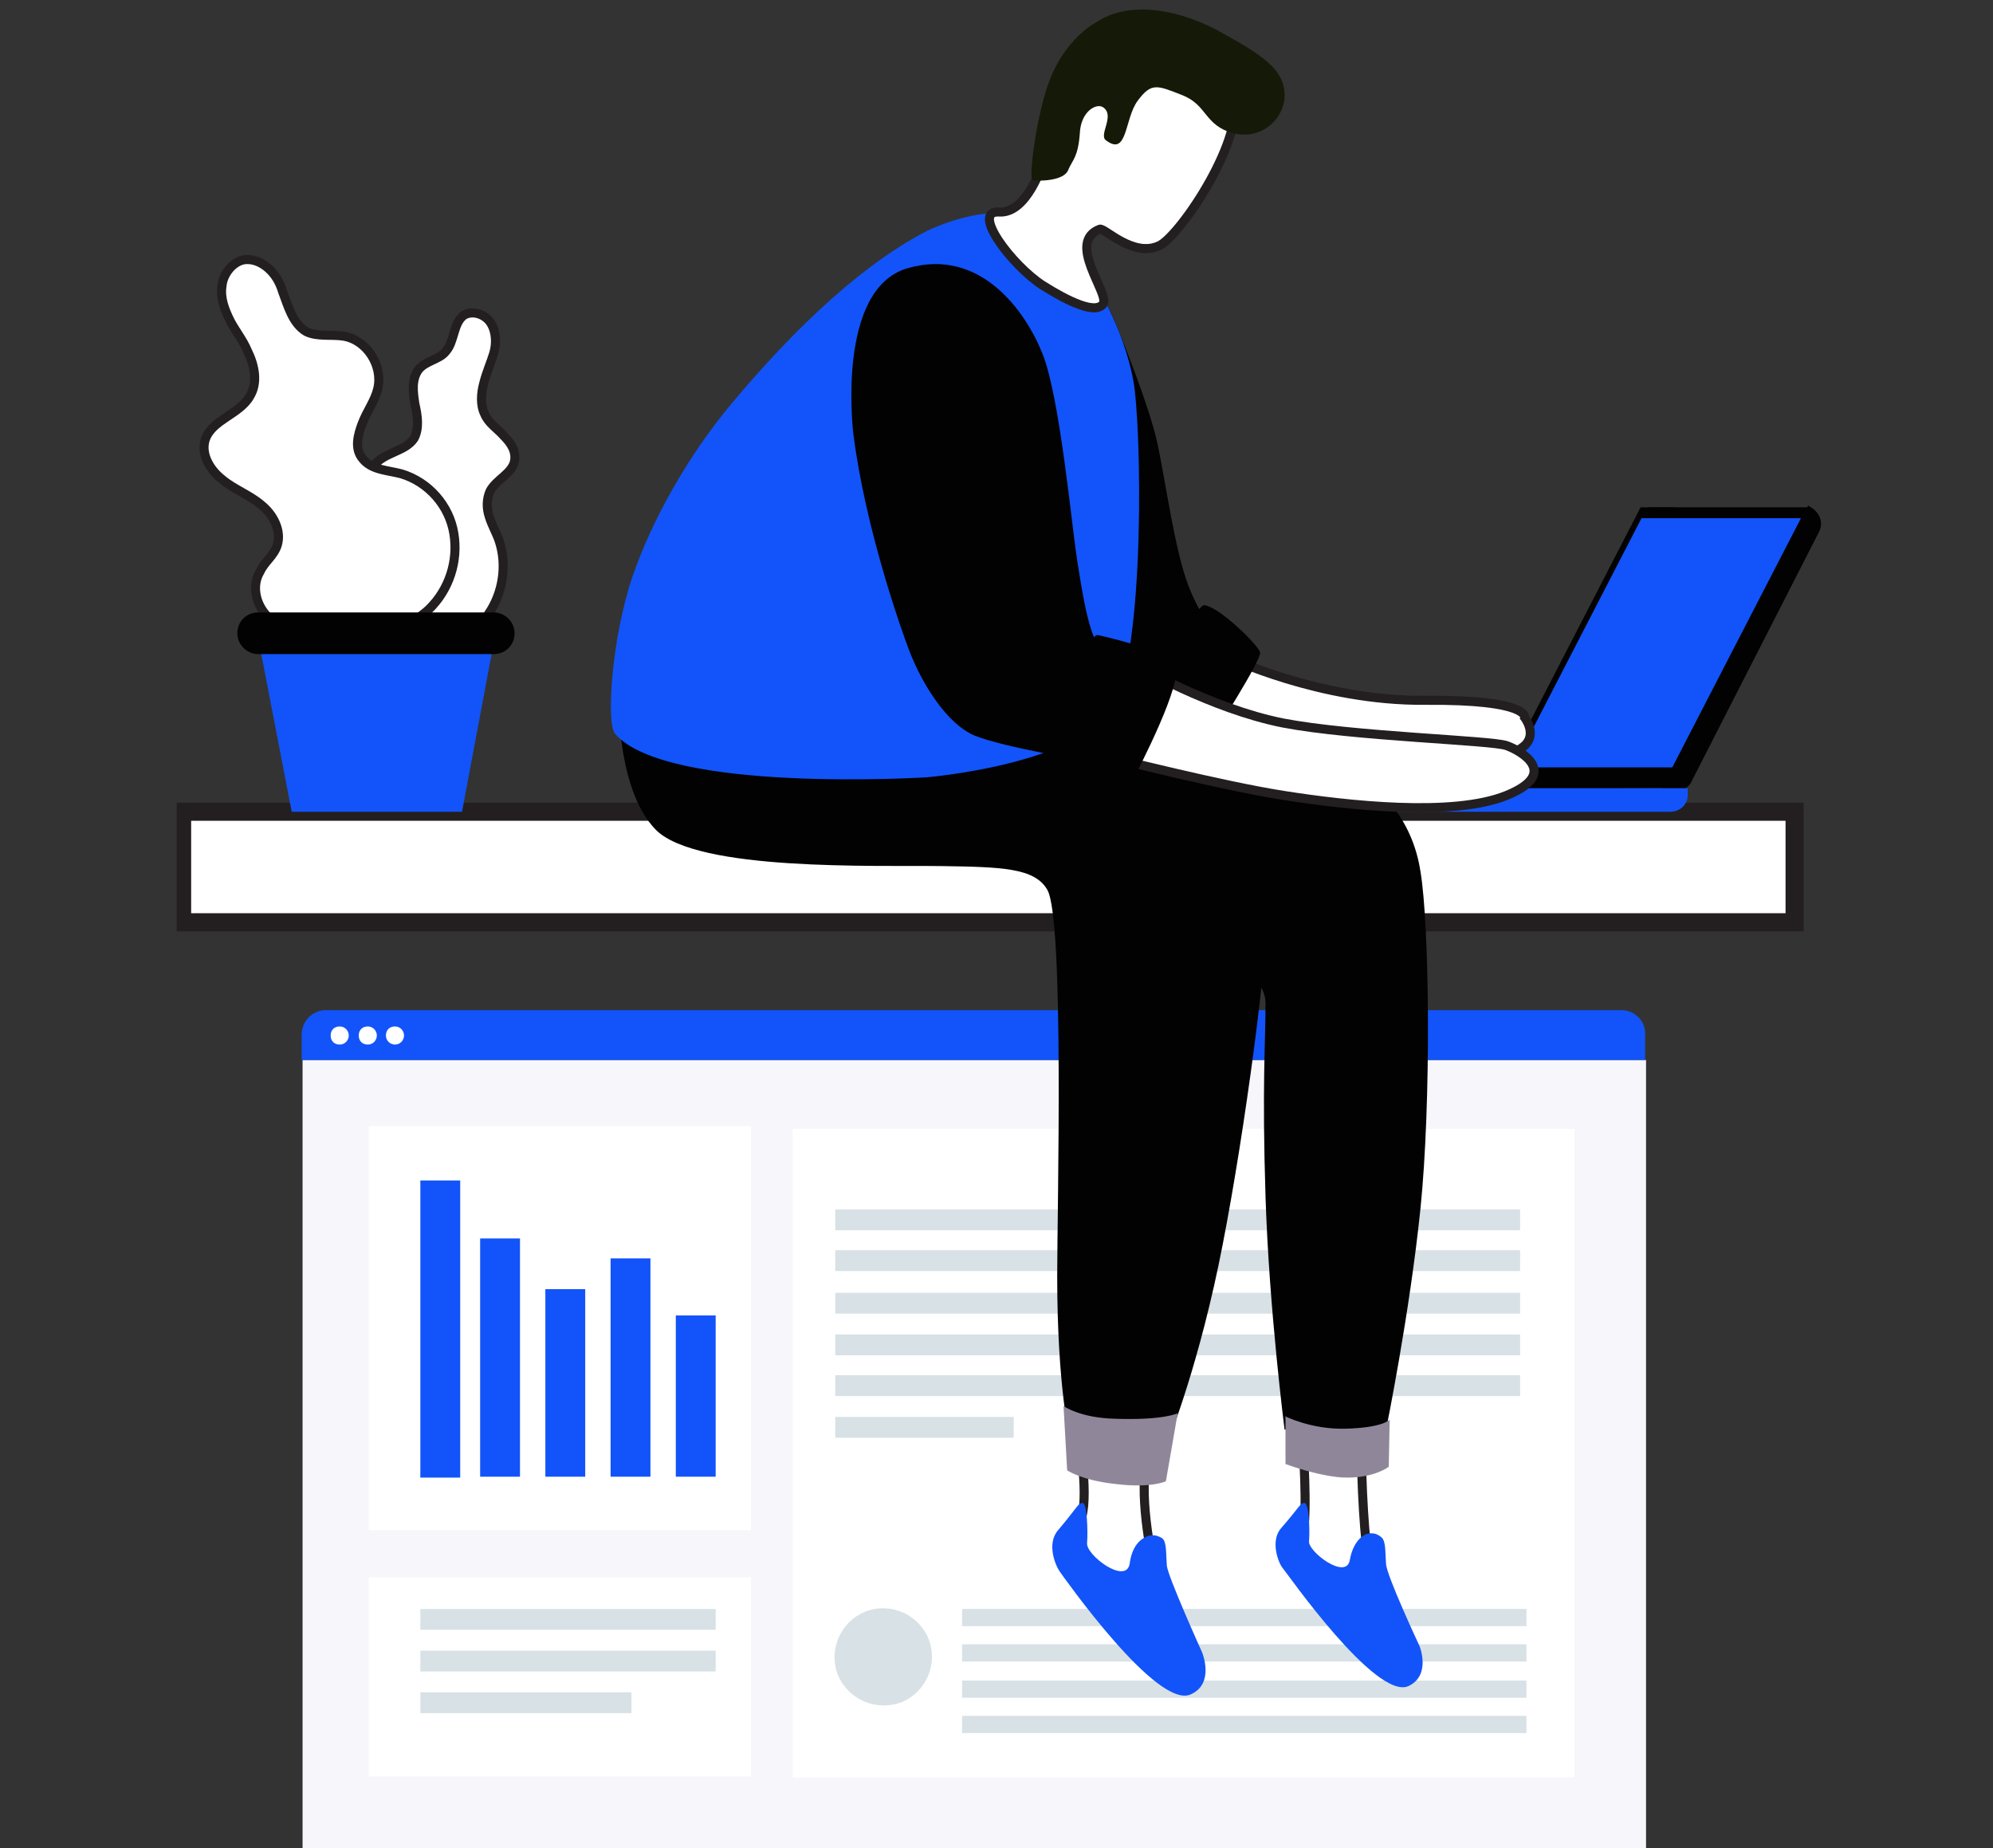 <?xml version="1.0" encoding="utf-8"?>
<!-- Generator: Adobe Illustrator 24.0.2, SVG Export Plug-In . SVG Version: 6.00 Build 0)  -->
<svg version="1.1" id="Layer_1" xmlns="http://www.w3.org/2000/svg" xmlns:xlink="http://www.w3.org/1999/xlink" x="0px" y="0px"
	 viewBox="0 0 220 204" style="enable-background:new 0 0 220 204;" xml:space="preserve">
<rect x="0" y="0" width="220" height="204" fill="#333333" stroke="none"/>
<style type="text/css">
	.st0{clip-path:url(#SVGID_2_);}
	.st1{fill:#F6F6FB;}
	.st2{fill:#1254F9;}
	.st3{fill:#FFFFFF;}
	.st4{fill:#FFFFFF;stroke:#231F20;stroke-width:2;stroke-miterlimit:10;}
	.st5{fill:#030202;}
	.st6{fill:#D8E1E5;}
	.st7{fill:#FFFFFF;stroke:#231F20;stroke-miterlimit:10;}
	.st8{fill:#151907;}
	.st9{fill:#8F8799;}
</style>
<g>
	<g>
		<defs>
			<rect id="SVGID_1_" x="19.5" y="1" width="181.5" height="203"/>
		</defs>
		<clipPath id="SVGID_2_">
			<use xlink:href="#SVGID_1_"  style="overflow:visible;"/>
		</clipPath>
		<g class="st0">
			<path class="st1" d="M181.7,117H33.4v87h148.3V117z"/>
			<path class="st2" d="M179,111.5H36c-1.5,0-2.7,1.2-2.7,2.7v2.8h148.3v-2.8C181.7,112.8,180.5,111.5,179,111.5z"/>
			<path class="st3" d="M38.5,114.3c0,0.5-0.4,1-1,1s-1-0.4-1-1s0.4-1,1-1C38.1,113.3,38.5,113.8,38.5,114.3z"/>
			<path class="st3" d="M41.6,114.3c0,0.5-0.4,1-1,1s-1-0.4-1-1s0.4-1,1-1S41.6,113.8,41.6,114.3z"/>
			<path class="st3" d="M44.6,114.3c0,0.5-0.4,1-1,1c-0.5,0-1-0.4-1-1s0.4-1,1-1C44.2,113.3,44.6,113.8,44.6,114.3z"/>
			<path class="st3" d="M82.9,124.3H40.7v44.6h42.2V124.3z"/>
			<path class="st3" d="M82.9,174.1H40.7v22h42.2V174.1z"/>
			<path class="st3" d="M173.8,124.6H87.5v71.6h86.3V124.6z"/>
			<path class="st4" d="M198.1,89.6h-178v12.2h178V89.6z"/>
			<path class="st5" d="M182,56l-16.1,31.1l17.7-0.1l16-31C199.6,56,182,56,182,56z"/>
			<path class="st5" d="M183.5,87l0.4,0.2c1,0.5,2.3,0.1,2.8-0.9l14.1-27.6c0.5-1,0.1-2.1-0.9-2.7l-0.3-0.2L183.5,87z"/>
			<path class="st5" d="M181.1,56l-16,31l0.4,0.2c1,0.5,2.3,0.1,2.8-0.9L184.9,56H181.1z"/>
			<path class="st2" d="M181.2,57.2l-14.2,27.5h17.6l14.2-27.5C198.9,57.2,181.2,57.2,181.2,57.2z"/>
			<path class="st6" d="M167.8,133.5H92.2v2.3h75.6V133.5z"/>
			<path class="st6" d="M168.5,177.6h-62.3v1.9h62.3V177.6z"/>
			<path class="st6" d="M168.5,181.5h-62.3v1.9h62.3V181.5z"/>
			<path class="st6" d="M168.5,185.5h-62.3v1.9h62.3V185.5z"/>
			<path class="st6" d="M168.5,189.4h-62.3v1.9h62.3V189.4z"/>
			<path class="st6" d="M167.8,138H92.2v2.3h75.6V138z"/>
			<path class="st6" d="M167.8,142.7H92.2v2.3h75.6V142.7z"/>
			<path class="st6" d="M167.8,147.3H92.2v2.3h75.6V147.3z"/>
			<path class="st6" d="M167.8,151.8H92.2v2.3h75.6V151.8z"/>
			<path class="st6" d="M111.9,156.4H92.2v2.3h19.7V156.4z"/>
			<path class="st2" d="M184.4,89.6H139V87h47.3v0.6C186.4,88.7,185.5,89.6,184.4,89.6z"/>
			<path class="st7" d="M135.5,72.5c0,0,10.2,4.9,21.8,4.8c11.6-0.1,11,1.9,11,1.9s1.4,1.8,0,3.1c-2.4,2.1-8.3,1.9-17,0.9
				c-8.6-1.1-16.9-3.2-18.1-3.8C131.8,78.8,135.5,72.5,135.5,72.5z"/>
			<path class="st7" d="M119.2,159.4c0,0,1.2,7.1-0.2,9c-1.4,1.9,1.7,6.4,1.7,6.4l5.9,1.3l0.5-4.5c0,0-1.8-8.6,0-11.6
				C127.4,159.3,119.2,159.4,119.2,159.4z"/>
			<path class="st7" d="M143.8,159.1c0,0,0.6,7.8,0,10.5c-0.6,2.7,4.2,6.6,5.6,6c1.5-0.5,2.1-3,1.7-3.7c-0.4-0.6-0.9-8.8-0.8-12.8
				C150.4,158.2,143.8,159.1,143.8,159.1z"/>
			<path class="st5" d="M103.9,81.2c0,0,39.3,0.3,43.8,2.8c4.5,2.5,8.2,6.3,9.1,12.2c1,5.9,1.2,25.5,0,37.2
				c-1.2,11.7-3.8,24.4-3.8,24.4h-11.2c0,0-1.7-13.2-2.1-25.6c-0.4-12.4,0-17.3,0-21.5c0-4.1-9-9.2-20.1-12.8
				C108.7,94.4,103.9,81.2,103.9,81.2z"/>
			<path class="st5" d="M68.3,75.5c0,0-0.6,11.3,4.1,16.1c4.6,4.6,24.2,3.9,31.6,4c6.6,0.1,10.2,0.2,11.6,2.6
				c1.9,3.2,1.1,35.4,1.1,42.6c0,12.4,1.4,18,1.4,18l10.6,0.9c0,0,3.2-7.6,5.8-20c2.5-12,5.2-31.8,5.4-38.8
				c0.1-7.1,1.5-15.4-11.9-19.5s-35.1-4.6-41.6-5.4C79.5,75.2,68.3,75.5,68.3,75.5z"/>
			<path class="st5" d="M123.4,36.3c0,0,3.5,8.5,4.4,12.8c0.9,4.3,1.9,11.7,3.4,15.6c1.5,3.8,3.2,5.4,3.2,5.4l-4.5,5.2l-8.6,0.8
				c0,0-9.5-27.4-9.5-33c0-6,1.8-10.1,4.7-11.3C119.6,30.4,121.3,30.9,123.4,36.3z"/>
			<path class="st2" d="M102.3,25.5c0,0,4-2,7.9-2c5.9,0,10.4,7.3,10.4,7.3S124,36,125.1,42c0.9,4.7,1.4,29.9-2.3,36.1
				c-3.8,6.3-20.5,7.7-20.5,7.7S73.6,87.6,67.9,81c-1-1.1-0.4-10.5,1.9-17.3c2.1-6.2,6.2-13.5,11-19.2
				C86.4,37.8,94.2,29.7,102.3,25.5z"/>
			<path class="st5" d="M126.7,76c0,0,5.4-9.2,6.2-9.2c1.6,0.1,5.9,4.3,6.2,5.2c0.2,0.8-5.2,9.2-5.2,9.2L126.7,76z"/>
			<path class="st7" d="M125.4,73.4c0,0,8.2,4.8,16.2,6.4c7.8,1.5,23,1.9,24.7,2.5s5.9,3.1,0,5.5c-5.9,2.4-17.6,1.1-24.6,0
				s-18.6-4.1-19-4.1C122.4,83.6,125.4,73.4,125.4,73.4z"/>
			<path class="st5" d="M94.2,47.9c0,0-2-16,6-18.3s13,4.7,14.9,9.5s3.2,18.9,3.8,22.7s1.5,10,3.2,10c2.9,0-2.1,12.2-2.1,12.2
				s-9.2-1.5-12.4-2.8c-3.1-1.3-5.8-5.7-7.2-9.3C99.4,69.3,95.5,58.2,94.2,47.9z"/>
			<path class="st5" d="M121.2,70.1c0,0,7.5,1.6,8.5,3.3c1.1,1.7-4.3,12-4.3,12s-7.5-0.6-8.6-1.4C115.7,83.2,119.9,69.7,121.2,70.1z
				"/>
			<path class="st7" d="M115.1,18c0,0-1.7,5.6-4.8,5.4c-3.2-0.2,1.4,5.9,4.8,8.1c2.7,1.7,5.9,3.3,6.7,2c0.6-1.2-4.1-6.8-0.4-8.2
				c0.5-0.2,3.7,3.2,6.6,1.8c2.3-1.1,9.8-12.2,8.1-16.9c-1.4-3.5-8.6-5-11.9-4.6c-2.6,0.4-6.4,3-7.1,6C116.2,14.7,115.1,18,115.1,18
				z"/>
			<path class="st8" d="M121.1,2.4c3.2-2.1,8.2-1.7,13.2,0.9c4.9,2.7,7.6,4.3,7.5,7.4c-0.1,2.4-2.5,4.8-5.7,4
				c-3.2-0.9-2.8-3.1-5.6-4.2c-2.8-1.1-3.4-1.4-4.9,0.6c-1.5,2-1.1,6.2-3.5,4.4c-0.9-0.6,1.1-2.8-0.4-3.7c-0.8-0.4-2.4,0.6-2.5,2.9
				c-0.2,2.7-0.8,2.9-1.3,4.1c-0.5,1.2-3.3,1.2-3.9,1.1c-0.5-0.2,0.4-6.9,1.7-10.6C117.2,5,120,3,121.1,2.4z"/>
			<path class="st9" d="M117.4,155.2c0,0,1.8,1.3,5.6,1.4c5.4,0.2,7-0.6,7-0.6l-1.3,7.5c0,0-1.6,0.8-5.6,0.3
				c-3.7-0.4-5.3-1.5-5.3-1.5L117.4,155.2z"/>
			<path class="st9" d="M141.8,156.3c0,0,2.9,1.5,6.7,1.4c4.2-0.1,4.9-1,4.9-1l-0.1,5.2c0,0-1.5,1.2-4.6,1.2c-2.8,0-6.8-1.5-6.8-1.5
				v-5.3H141.8z"/>
			<path class="st2" d="M150.7,169.4c0,0-1.3,0.5-1.7,2.8c-0.4,2.3-4.7-1-4.5-2.1c0.1-1.2,0-4.2-0.5-4.2c-0.5,0-0.5,0.4-2.6,2.8
				c-1.2,1.4-0.3,3.8,0.2,4.4c0.3,0.3,10.3,14.7,13.9,13c2.5-1.2,1.2-4.4,1.2-4.4s-3.7-7.9-3.7-9.1c-0.1-1.2,0-2.5-0.5-2.9
				C151.6,168.9,150.7,169.4,150.7,169.4z"/>
			<path class="st2" d="M126.4,169.7c0,0-1.4,0.5-1.7,2.9c-0.4,2.4-4.9-1-4.7-2.3c0.1-1.3,0-4.4-0.5-4.4s-0.5,0.4-2.7,3
				c-1.3,1.5-0.3,3.9,0.2,4.6c0.3,0.4,10.8,15.4,14.5,13.5c2.6-1.2,1.2-4.6,1.2-4.6s-3.8-8.4-3.9-9.6c-0.1-1.3,0-2.6-0.5-3
				C127.2,169.1,126.4,169.7,126.4,169.7z"/>
			<path class="st7" d="M38.1,69c-2.1-2.3-2.5-6.1-0.4-8.5c1-1.1,2.4-1.8,2.9-3.2c0.8-1.8-0.4-4.1,0.6-5.8c1.1-1.6,3.5-1.6,4.5-3.1
				c0.6-1.1,0.4-2.5,0.1-3.8c-0.2-1.3-0.4-2.7,0.4-3.8c0.8-1,2.3-1.1,3-2c1-1.1,0.8-3.1,2-4c1-0.6,2.4-0.1,3,0.9
				c0.6,1,0.6,2.3,0.3,3.3s-0.8,2.1-1.1,3.3c-0.3,1.1-0.4,2.4,0.1,3.4c0.4,1,1.4,1.6,2.1,2.4c0.8,0.8,1.4,1.7,1.2,2.8
				c-0.3,1.4-2,2-2.7,3.3c-0.4,0.9-0.4,1.9-0.1,2.8c0.3,1,0.8,1.8,1.1,2.7c0.9,2.7,0.4,5.8-1.2,8.1c-1.8,2.6-4.5,3.5-7.5,3.7
				C43.3,71.6,40.4,71.5,38.1,69z"/>
			<path class="st7" d="M33.7,70.1c-1.7-0.3-3.3-1-4.4-2.3s-1.5-3.2-0.6-4.7c0.5-1.1,1.5-1.7,1.9-2.9c0.5-1.6-0.4-3.4-1.8-4.5
				c-1.3-1.1-3-1.7-4.3-2.8c-1.4-1.1-2.4-2.9-1.8-4.5c0.8-2.1,3.8-2.7,4.9-4.7c0.9-1.5,0.5-3.4-0.3-5c-0.5-1.2-1.4-2.3-1.9-3.3
				c-0.6-1.2-1.1-2.5-0.9-3.8c0.1-1.3,1.1-2.6,2.3-2.9c1-0.2,2,0.2,2.8,0.9s1.3,1.6,1.6,2.6c0.6,1.6,1.1,3.5,2.6,4.4
				c1.2,0.6,2.8,0.3,4.1,0.5c2.6,0.4,4.4,3.3,3.8,5.8c-0.3,1.3-1.2,2.5-1.7,3.8s-0.9,2.8,0,3.9c1,1.3,2.8,1.3,4.3,1.7
				c3,0.9,5.3,3.5,5.8,6.6c0.5,3-0.5,6.2-2.8,8.4C43.9,70.4,38.1,70.8,33.7,70.1z"/>
			<path class="st2" d="M32.2,89.6l-3.8-19.7h26.3L51,89.6H32.2z"/>
			<path class="st5" d="M54.5,72.2h-26c-1.2,0-2.3-1-2.3-2.3s1-2.3,2.3-2.3h26c1.2,0,2.3,1,2.3,2.3C56.8,71.2,55.8,72.2,54.5,72.2z"
				/>
			<path class="st2" d="M50.8,130.3h-4.4v32.8h4.4V130.3z"/>
			<path class="st2" d="M57.4,136.7H53V163h4.4V136.7z"/>
			<path class="st2" d="M64.6,142.3h-4.4V163h4.4V142.3z"/>
			<path class="st2" d="M71.8,138.9h-4.4V163h4.4V138.9z"/>
			<path class="st2" d="M79,145.2h-4.4V163H79V145.2z"/>
			<path class="st6" d="M79,177.6H46.4v2.3H79V177.6z"/>
			<path class="st6" d="M79,182.2H46.4v2.3H79V182.2z"/>
			<path class="st6" d="M69.7,186.8H46.4v2.3h23.3V186.8z"/>
			<path class="st6" d="M99.5,187.9c2.7-1.1,4.1-4.2,3-7c-1.1-2.7-4.2-4.1-7-3c-2.7,1.1-4.1,4.2-3,7
				C93.7,187.7,96.8,188.9,99.5,187.9z"/>
		</g>
	</g>
</g>
</svg>
